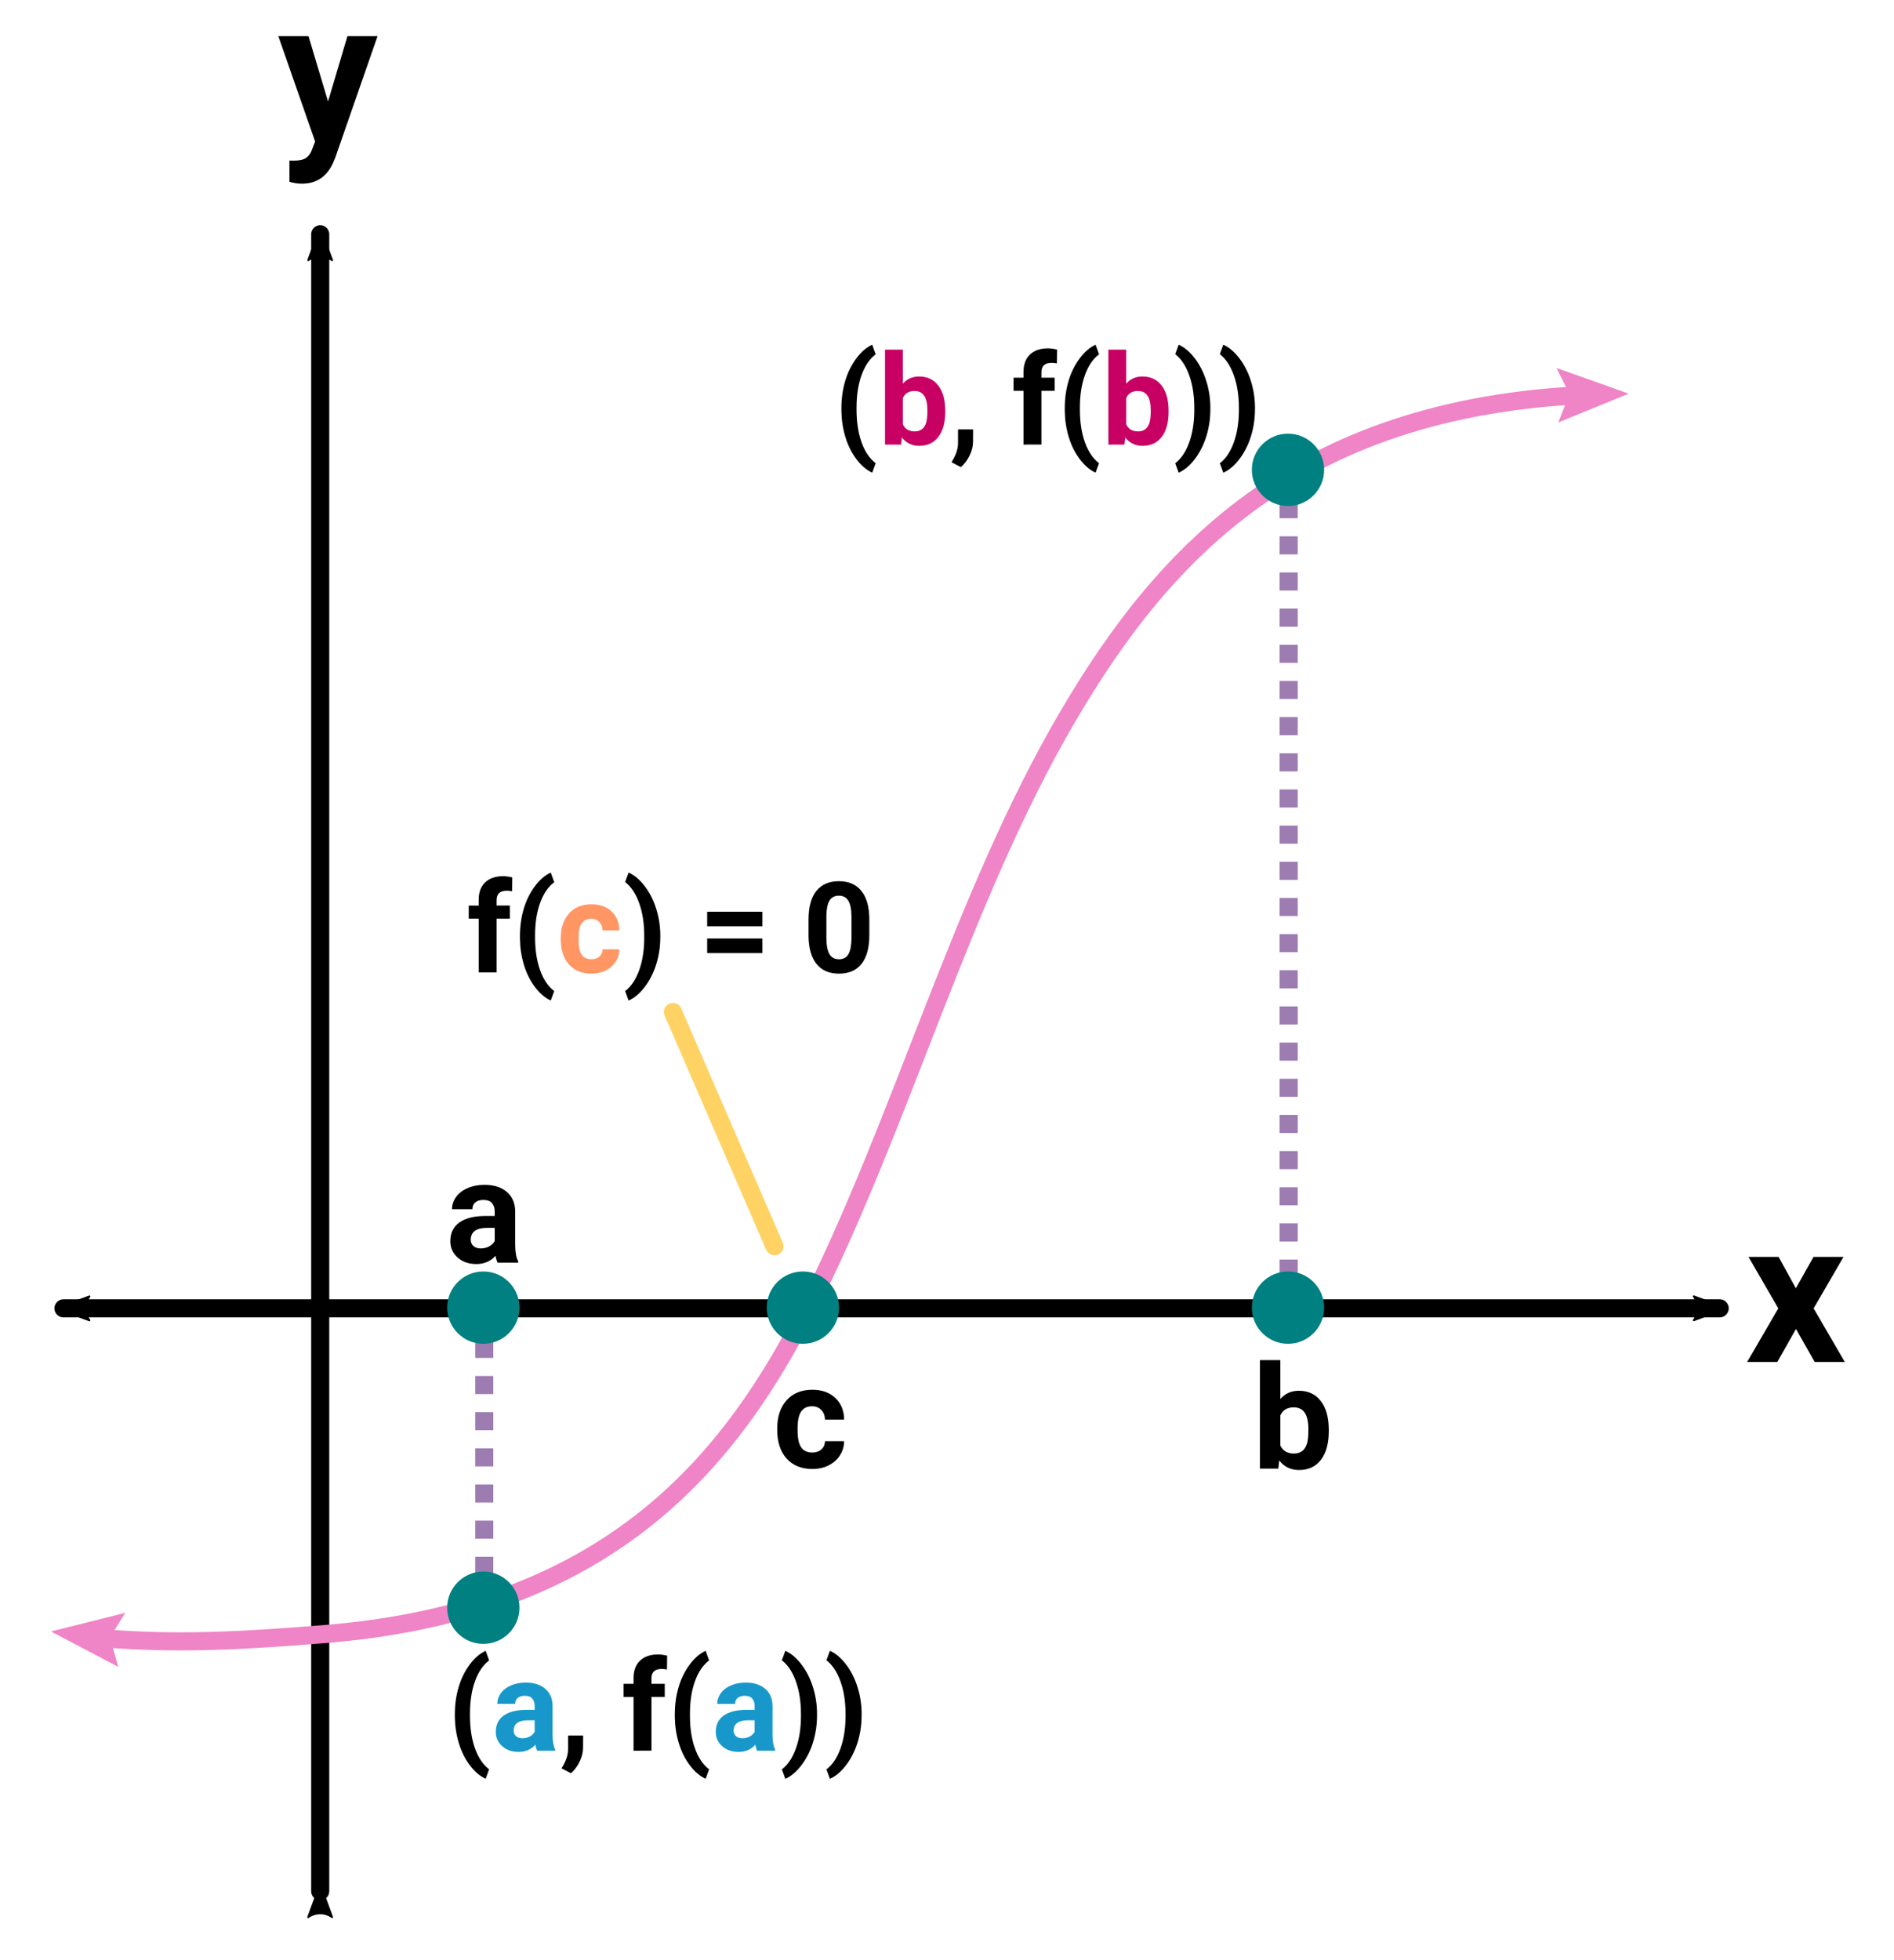 <?xml version="1.0" encoding="UTF-8" standalone="no"?>
<!-- Created with Inkscape (http://www.inkscape.org/) -->

<svg
   width="524"
   height="542"
   viewBox="0 0 138.642 143.404"
   version="1.1"
   id="svg5"
   inkscape:version="1.1.1 (3bf5ae0d25, 2021-09-20)"
   sodipodi:docname="Intermediate-Value-Theorem.svg"
   xmlns:inkscape="http://www.inkscape.org/namespaces/inkscape"
   xmlns:sodipodi="http://sodipodi.sourceforge.net/DTD/sodipodi-0.dtd"
   xmlns="http://www.w3.org/2000/svg"
   xmlns:svg="http://www.w3.org/2000/svg"
   xmlns:rdf="http://www.w3.org/1999/02/22-rdf-syntax-ns#"
   xmlns:cc="http://creativecommons.org/ns#"
   xmlns:dc="http://purl.org/dc/elements/1.1/">
  <title
     id="title826">Intermediate Value Theorem</title>
  <sodipodi:namedview
     id="namedview7"
     pagecolor="#ffffff"
     bordercolor="#cccccc"
     borderopacity="1"
     inkscape:pageshadow="0"
     inkscape:pageopacity="0"
     inkscape:pagecheckerboard="0"
     inkscape:document-units="mm"
     showgrid="false"
     inkscape:zoom="5.1241863"
     inkscape:cx="56.204046"
     inkscape:cy="433.7274"
     inkscape:window-width="1920"
     inkscape:window-height="1137"
     inkscape:window-x="1912"
     inkscape:window-y="-8"
     inkscape:window-maximized="1"
     inkscape:current-layer="layer2"
     units="px"
     fit-margin-top="10"
     lock-margins="true"
     fit-margin-left="10"
     fit-margin-right="10"
     fit-margin-bottom="10"
     inkscape:snap-global="false" />
  <defs
     id="defs2">
    <marker
       style="overflow:visible"
       id="Arrow2Send"
       refX="0"
       refY="0"
       orient="auto"
       inkscape:stockid="Arrow2Send"
       inkscape:isstock="true">
      <path
         transform="matrix(-0.3,0,0,-0.3,0.69,0)"
         d="M 8.719,4.034 -2.207,0.016 8.719,-4.002 c -1.745,2.372 -1.735,5.617 -6e-7,8.035 z"
         style="fill:context-stroke;fill-rule:evenodd;stroke:context-stroke;stroke-width:0.625;stroke-linejoin:round"
         id="path1020" />
    </marker>
    <marker
       style="overflow:visible"
       id="Arrow2Sstart"
       refX="0"
       refY="0"
       orient="auto"
       inkscape:stockid="Arrow2Sstart"
       inkscape:isstock="true">
      <path
         transform="matrix(0.3,0,0,0.3,-0.69,0)"
         d="M 8.719,4.034 -2.207,0.016 8.719,-4.002 c -1.745,2.372 -1.735,5.617 -6e-7,8.035 z"
         style="fill:context-stroke;fill-rule:evenodd;stroke:context-stroke;stroke-width:0.625;stroke-linejoin:round"
         id="path1017" />
    </marker>
    <marker
       style="overflow:visible"
       id="marker35226"
       refX="0"
       refY="0"
       orient="auto"
       inkscape:stockid="Arrow2Mstart"
       inkscape:isstock="true">
      <path
         transform="scale(0.6)"
         d="M 8.719,4.034 -2.207,0.016 8.719,-4.002 c -1.745,2.372 -1.735,5.617 -6e-7,8.035 z"
         style="fill:context-stroke;fill-rule:evenodd;stroke:context-stroke;stroke-width:0.625;stroke-linejoin:round"
         id="path35224" />
    </marker>
    <marker
       style="overflow:visible"
       id="marker1419"
       refX="0"
       refY="0"
       orient="auto"
       inkscape:stockid="Arrow2Mend"
       inkscape:isstock="true">
      <path
         transform="scale(-0.6)"
         d="M 8.719,4.034 -2.207,0.016 8.719,-4.002 c -1.745,2.372 -1.735,5.617 -6e-7,8.035 z"
         style="fill:context-stroke;fill-rule:evenodd;stroke:context-stroke;stroke-width:0.625;stroke-linejoin:round"
         id="path1417" />
    </marker>
    <marker
       style="overflow:visible"
       id="marker1409"
       refX="0"
       refY="0"
       orient="auto"
       inkscape:stockid="Arrow2Mstart"
       inkscape:isstock="true">
      <path
         transform="scale(0.6)"
         d="M 8.719,4.034 -2.207,0.016 8.719,-4.002 c -1.745,2.372 -1.735,5.617 -6e-7,8.035 z"
         style="fill:context-stroke;fill-rule:evenodd;stroke:context-stroke;stroke-width:0.625;stroke-linejoin:round"
         id="path1407" />
    </marker>
    <marker
       style="overflow:visible"
       id="marker1399"
       refX="0"
       refY="0"
       orient="auto"
       inkscape:stockid="Arrow2Lstart"
       inkscape:isstock="true">
      <path
         transform="matrix(1.1,0,0,1.1,1.1,0)"
         d="M 8.719,4.034 -2.207,0.016 8.719,-4.002 c -1.745,2.372 -1.735,5.617 -6e-7,8.035 z"
         style="fill:context-stroke;fill-rule:evenodd;stroke:context-stroke;stroke-width:0.625;stroke-linejoin:round"
         id="path1397" />
    </marker>
    <marker
       style="overflow:visible"
       id="Arrow2Mend"
       refX="0"
       refY="0"
       orient="auto"
       inkscape:stockid="Arrow2Mend"
       inkscape:isstock="true">
      <path
         transform="scale(-0.6)"
         d="M 8.719,4.034 -2.207,0.016 8.719,-4.002 c -1.745,2.372 -1.735,5.617 -6e-7,8.035 z"
         style="fill:context-stroke;fill-rule:evenodd;stroke:context-stroke;stroke-width:0.625;stroke-linejoin:round"
         id="path1014" />
    </marker>
    <marker
       style="overflow:visible"
       id="marker1381"
       refX="0"
       refY="0"
       orient="auto"
       inkscape:stockid="Arrow1Lend"
       inkscape:isstock="true">
      <path
         transform="matrix(-0.8,0,0,-0.8,-10,0)"
         style="fill:context-stroke;fill-rule:evenodd;stroke:context-stroke;stroke-width:1pt"
         d="M 0,0 5,-5 -12.5,0 5,5 Z"
         id="path1379" />
    </marker>
    <marker
       style="overflow:visible"
       id="Arrow2Mstart"
       refX="0"
       refY="0"
       orient="auto"
       inkscape:stockid="Arrow2Mstart"
       inkscape:isstock="true">
      <path
         transform="scale(0.6)"
         d="M 8.719,4.034 -2.207,0.016 8.719,-4.002 c -1.745,2.372 -1.735,5.617 -6e-7,8.035 z"
         style="fill:context-stroke;fill-rule:evenodd;stroke:context-stroke;stroke-width:0.625;stroke-linejoin:round"
         id="path1011" />
    </marker>
    <marker
       style="overflow:visible"
       id="marker1283"
       refX="0"
       refY="0"
       orient="auto"
       inkscape:stockid="Arrow2Lstart"
       inkscape:isstock="true">
      <path
         transform="matrix(1.1,0,0,1.1,1.1,0)"
         d="M 8.719,4.034 -2.207,0.016 8.719,-4.002 c -1.745,2.372 -1.735,5.617 -6e-7,8.035 z"
         style="fill:context-stroke;fill-rule:evenodd;stroke:context-stroke;stroke-width:0.625;stroke-linejoin:round"
         id="path1281" />
    </marker>
    <marker
       style="overflow:visible"
       id="Arrow2Lstart"
       refX="0"
       refY="0"
       orient="auto"
       inkscape:stockid="Arrow2Lstart"
       inkscape:isstock="true">
      <path
         transform="matrix(1.1,0,0,1.1,1.1,0)"
         d="M 8.719,4.034 -2.207,0.016 8.719,-4.002 c -1.745,2.372 -1.735,5.617 -6e-7,8.035 z"
         style="fill:context-stroke;fill-rule:evenodd;stroke:context-stroke;stroke-width:0.625;stroke-linejoin:round"
         id="path1005" />
    </marker>
    <marker
       style="overflow:visible"
       id="marker1265"
       refX="0"
       refY="0"
       orient="auto"
       inkscape:stockid="Arrow1Lend"
       inkscape:isstock="true">
      <path
         transform="matrix(-0.8,0,0,-0.8,-10,0)"
         style="fill:context-stroke;fill-rule:evenodd;stroke:context-stroke;stroke-width:1pt"
         d="M 0,0 5,-5 -12.5,0 5,5 Z"
         id="path1263" />
    </marker>
    <marker
       style="overflow:visible"
       id="Arrow1Lstart"
       refX="0"
       refY="0"
       orient="auto"
       inkscape:stockid="Arrow1Lstart"
       inkscape:isstock="true">
      <path
         transform="matrix(0.8,0,0,0.8,10,0)"
         style="fill:context-stroke;fill-rule:evenodd;stroke:context-stroke;stroke-width:1pt"
         d="M 0,0 5,-5 -12.5,0 5,5 Z"
         id="path987" />
    </marker>
    <marker
       style="overflow:visible"
       id="Arrow1Lend"
       refX="0"
       refY="0"
       orient="auto"
       inkscape:stockid="Arrow1Lend"
       inkscape:isstock="true">
      <path
         transform="matrix(-0.8,0,0,-0.8,-10,0)"
         style="fill:context-stroke;fill-rule:evenodd;stroke:context-stroke;stroke-width:1pt"
         d="M 0,0 5,-5 -12.5,0 5,5 Z"
         id="path990" />
    </marker>
    <marker
       style="overflow:visible"
       id="marker1409-7"
       refX="0"
       refY="0"
       orient="auto"
       inkscape:stockid="Arrow2Mstart"
       inkscape:isstock="true">
      <path
         transform="scale(0.6)"
         d="M 8.719,4.034 -2.207,0.016 8.719,-4.002 c -1.745,2.372 -1.735,5.617 -6e-7,8.035 z"
         style="fill:context-stroke;fill-rule:evenodd;stroke:context-stroke;stroke-width:0.625;stroke-linejoin:round"
         id="path1407-8" />
    </marker>
    <marker
       style="overflow:visible"
       id="marker1419-3"
       refX="0"
       refY="0"
       orient="auto"
       inkscape:stockid="Arrow2Mend"
       inkscape:isstock="true">
      <path
         transform="scale(-0.6)"
         d="M 8.719,4.034 -2.207,0.016 8.719,-4.002 c -1.745,2.372 -1.735,5.617 -6e-7,8.035 z"
         style="fill:context-stroke;fill-rule:evenodd;stroke:context-stroke;stroke-width:0.625;stroke-linejoin:round"
         id="path1417-4" />
    </marker>
  </defs>
  <g
     inkscape:label="Layer 1"
     inkscape:groupmode="layer"
     id="layer1"
     transform="translate(-12.302,-6.664)"
     style="display:inline">
    <path
       style="fill:none;stroke:#9c7cb1;stroke-width:1.323;stroke-linecap:butt;stroke-linejoin:miter;stroke-miterlimit:4;stroke-dasharray:1.323, 1.323;stroke-dashoffset:0;stroke-opacity:1"
       d="m 47.75,102.052 v 21.945"
       id="path67207" />
    <path
       style="display:inline;fill:none;stroke:#9c7cb1;stroke-width:1.323;stroke-linecap:butt;stroke-linejoin:miter;stroke-miterlimit:4;stroke-dasharray:1.323, 1.323;stroke-dashoffset:0;stroke-opacity:1"
       d="M 106.633,40.613 V 102.213"
       id="path67207-5"
       sodipodi:nodetypes="cc" />
  </g>
  <g
     inkscape:groupmode="layer"
     id="layer2"
     inkscape:label="Layer 2"
     transform="translate(-12.91,-7.539)">
    <path
       style="fill:none;stroke:#000000;stroke-width:1.323;stroke-linecap:round;stroke-linejoin:round;stroke-miterlimit:4;stroke-dasharray:none;stroke-opacity:1;marker-start:url(#marker1409);marker-end:url(#marker1419)"
       d="M 16.948,102.394 H 138.185"
       id="path886"
       transform="translate(0.608,0.875)" />
    <path
       style="fill:none;stroke:#000000;stroke-width:1.323;stroke-linecap:round;stroke-linejoin:round;stroke-miterlimit:4;stroke-dasharray:none;stroke-opacity:1;marker-start:url(#marker1409-7);marker-end:url(#marker1419-3)"
       d="M 36.35,145.918 V 24.681"
       id="path886-1" />
    <path
       d="m 144.368,101.8 1.293,-2.295 h 2.196 l -2.188,3.766 2.281,3.922 h -2.203 l -1.371,-2.416 -1.364,2.416 h -2.21 l 2.281,-3.922 -2.181,-3.766 h 2.203 z"
       id="path26363"
       style="font-weight:bold;font-size:14.552px;line-height:1.25;font-family:Roboto;-inkscape-font-specification:'Roboto Bold';fill:#000000;fill-opacity:1;stroke-width:0.265" />
    <g
       aria-label="y"
       id="text30139"
       style="font-weight:bold;font-size:14.552px;line-height:1.25;font-family:Roboto;-inkscape-font-specification:'Roboto Bold';stroke-width:0.07"
       transform="translate(-1.022,0.73)">
      <path
         d="m 37.944,14.236 1.421,-4.782 h 2.203 l -3.091,8.882 -0.171,0.405 q -0.689,1.506 -2.274,1.506 -0.448,0 -0.91,-0.135 v -1.556 l 0.313,0.007 q 0.583,0 0.867,-0.178 0.291,-0.178 0.455,-0.59 l 0.242,-0.632 -2.693,-7.709 h 2.21 z"
         id="path31876" />
    </g>
    <path
       style="fill:none;fill-opacity:1;stroke:#ef84c6;stroke-width:1.323;stroke-linecap:round;stroke-linejoin:round;stroke-miterlimit:4;stroke-dasharray:none;stroke-opacity:1;marker-start:"
       d="m 18.931,127.262 c 6.575,0.712 12.48,0.253 17.572,-0.146 19.771,-1.547 29.111,-11.309 35.296,-23.376 C 78.902,89.88 83.203,73.37 91.098,59.922 98.257,47.728 108.317,36.993 130.254,36.386"
       id="path31969"
       sodipodi:nodetypes="csssc" />
    <g
       aria-label="a"
       id="text41280"
       style="font-weight:bold;font-size:10.583px;line-height:1.25;font-family:Roboto;-inkscape-font-specification:'Roboto Bold';stroke-width:0.265">
      <path
         d="m 49.336,99.925 q -0.103,-0.202 -0.15,-0.501 -0.543,0.605 -1.411,0.605 -0.822,0 -1.364,-0.475 -0.537,-0.475 -0.537,-1.199 0,-0.889 0.656,-1.364 0.661,-0.475 1.907,-0.481 h 0.687 v -0.32 q 0,-0.388 -0.202,-0.62 -0.196,-0.233 -0.625,-0.233 -0.377,0 -0.594,0.181 -0.212,0.181 -0.212,0.496 h -1.493 q 0,-0.486 0.3,-0.899 0.3,-0.413 0.847,-0.646 0.548,-0.238 1.23,-0.238 1.034,0 1.638,0.522 0.61,0.517 0.61,1.457 v 2.424 q 0.005,0.796 0.222,1.204 v 0.088 z m -1.235,-1.039 q 0.331,0 0.61,-0.145 0.279,-0.15 0.413,-0.398 V 97.383 h -0.558 q -1.121,0 -1.194,0.775 l -0.005,0.088 q 0,0.279 0.196,0.46 0.196,0.181 0.537,0.181 z"
         id="path64230" />
    </g>
    <g
       aria-label="c"
       id="text41974"
       style="font-weight:bold;font-size:10.583px;line-height:1.25;font-family:Roboto;-inkscape-font-specification:'Roboto Bold';stroke-width:0.265"
       transform="translate(0,1.058)">
      <path
         d="m 72.359,112.762 q 0.413,0 0.672,-0.227 0.258,-0.227 0.269,-0.605 h 1.4 q -0.005,0.568 -0.31,1.044 -0.305,0.47 -0.837,0.734 -0.527,0.258 -1.168,0.258 -1.199,0 -1.891,-0.76 -0.692,-0.765 -0.692,-2.108 v -0.098 q 0,-1.292 0.687,-2.062 0.687,-0.77 1.886,-0.77 1.049,0 1.679,0.599 0.636,0.594 0.646,1.586 h -1.4 q -0.01,-0.434 -0.269,-0.703 -0.258,-0.274 -0.682,-0.274 -0.522,0 -0.791,0.382 -0.264,0.377 -0.264,1.23 v 0.155 q 0,0.863 0.264,1.24 0.264,0.377 0.801,0.377 z"
         id="path64233" />
    </g>
    <g
       aria-label="b"
       id="text42614"
       style="font-weight:bold;font-size:10.583px;line-height:1.25;font-family:Roboto;-inkscape-font-specification:'Roboto Bold';stroke-width:0.265"
       transform="translate(0,1.058)">
      <path
         d="m 110.179,111.193 q 0,1.344 -0.574,2.098 -0.574,0.749 -1.602,0.749 -0.909,0 -1.452,-0.698 l -0.067,0.594 h -1.344 v -7.937 h 1.493 v 2.847 q 0.517,-0.605 1.359,-0.605 1.023,0 1.602,0.754 0.584,0.749 0.584,2.114 z m -1.493,-0.109 q 0,-0.847 -0.269,-1.235 -0.269,-0.393 -0.801,-0.393 -0.713,0 -0.982,0.584 v 2.207 q 0.274,0.589 0.992,0.589 0.723,0 0.951,-0.713 0.109,-0.341 0.109,-1.039 z"
         id="path64236" />
    </g>
    <circle
       style="font-weight:bold;font-size:14.552px;line-height:1.25;font-family:Roboto;-inkscape-font-specification:'Roboto Bold';fill:#008080;fill-opacity:1;stroke:none;stroke-width:0.869;stroke-linecap:round;stroke-linejoin:round;stroke-miterlimit:4;stroke-dasharray:none;stroke-opacity:1"
       id="path66706"
       cx="48.29"
       cy="125.174"
       r="2.646" />
    <circle
       style="font-weight:bold;font-size:14.552px;line-height:1.25;font-family:Roboto;-inkscape-font-specification:'Roboto Bold';fill:#008080;fill-opacity:1;stroke:none;stroke-width:0.869;stroke-linecap:round;stroke-linejoin:round;stroke-miterlimit:4;stroke-dasharray:none;stroke-opacity:1"
       id="path66706-1"
       cx="107.192"
       cy="41.915"
       r="2.646" />
    <circle
       style="font-weight:bold;font-size:14.552px;line-height:1.25;font-family:Roboto;-inkscape-font-specification:'Roboto Bold';fill:#008080;fill-opacity:1;stroke:none;stroke-width:0.869;stroke-linecap:round;stroke-linejoin:round;stroke-miterlimit:4;stroke-dasharray:none;stroke-opacity:1"
       id="path66706-1-1"
       cx="107.193"
       cy="103.217"
       r="2.646" />
    <circle
       style="font-weight:bold;font-size:14.552px;line-height:1.25;font-family:Roboto;-inkscape-font-specification:'Roboto Bold';fill:#008080;fill-opacity:1;stroke:none;stroke-width:0.869;stroke-linecap:round;stroke-linejoin:round;stroke-miterlimit:4;stroke-dasharray:none;stroke-opacity:1"
       id="path66706-1-1-0"
       cx="71.681"
       cy="103.217"
       r="2.646" />
    <circle
       style="font-weight:bold;font-size:14.552px;line-height:1.25;font-family:Roboto;-inkscape-font-specification:'Roboto Bold';fill:#008080;fill-opacity:1;stroke:none;stroke-width:0.869;stroke-linecap:round;stroke-linejoin:round;stroke-miterlimit:4;stroke-dasharray:none;stroke-opacity:1"
       id="path66706-1-1-0-6"
       cx="48.29"
       cy="103.217"
       r="2.646" />
    <g
       aria-label="(b, f(b))"
       id="text69443"
       style="font-weight:bold;font-size:9.26px;line-height:1.25;font-family:Roboto;-inkscape-font-specification:'Roboto Bold';stroke-width:0.265">
      <path
         d="m 74.501,37.391 q 0,-1.035 0.276,-1.971 0.276,-0.936 0.814,-1.655 0.538,-0.723 1.167,-1.004 l 0.253,0.705 q -0.66,0.488 -1.031,1.51 -0.371,1.022 -0.371,2.387 v 0.14 q 0,1.37 0.366,2.396 0.366,1.026 1.035,1.533 l -0.253,0.692 q -0.615,-0.276 -1.149,-0.977 -0.529,-0.696 -0.809,-1.61 -0.28,-0.913 -0.298,-1.908 z"
         id="path102290" />
      <path
         d="m 82.102,37.667 q 0,1.176 -0.502,1.836 -0.502,0.656 -1.402,0.656 -0.796,0 -1.271,-0.61 l -0.059,0.52 H 77.693 v -6.945 h 1.307 v 2.491 q 0.452,-0.529 1.189,-0.529 0.895,0 1.402,0.66 0.511,0.656 0.511,1.849 z m -1.307,-0.095 q 0,-0.742 -0.235,-1.081 -0.235,-0.344 -0.701,-0.344 -0.624,0 -0.859,0.511 v 1.931 q 0.24,0.515 0.868,0.515 0.633,0 0.832,-0.624 0.095,-0.298 0.095,-0.909 z"
         style="fill:#c80064"
         id="path102292" />
      <path
         d="m 83.246,41.719 -0.683,-0.357 0.163,-0.294 q 0.303,-0.552 0.312,-1.099 V 38.956 h 1.103 l -0.004,0.904 q -0.004,0.502 -0.253,1.013 -0.249,0.511 -0.638,0.846 z"
         id="path102294" />
      <path
         d="m 87.831,40.068 v -3.934 h -0.728 v -0.959 h 0.728 v -0.416 q 0,-0.823 0.47,-1.275 0.475,-0.457 1.325,-0.457 0.271,0 0.665,0.09 l -0.014,1.013 q -0.163,-0.041 -0.398,-0.041 -0.737,0 -0.737,0.692 v 0.393 h 0.972 v 0.959 H 89.142 v 3.934 z"
         id="path102296" />
      <path
         d="m 90.851,37.391 q 0,-1.035 0.276,-1.971 0.276,-0.936 0.814,-1.655 0.538,-0.723 1.167,-1.004 l 0.253,0.705 q -0.66,0.488 -1.031,1.51 -0.371,1.022 -0.371,2.387 v 0.14 q 0,1.37 0.366,2.396 0.366,1.026 1.035,1.533 l -0.253,0.692 q -0.615,-0.276 -1.149,-0.977 -0.529,-0.696 -0.809,-1.61 -0.28,-0.913 -0.298,-1.908 z"
         id="path102298" />
      <path
         d="m 98.452,37.667 q 0,1.176 -0.502,1.836 -0.502,0.656 -1.402,0.656 -0.796,0 -1.271,-0.61 l -0.059,0.52 h -1.176 v -6.945 h 1.307 v 2.491 q 0.452,-0.529 1.189,-0.529 0.895,0 1.402,0.66 0.511,0.656 0.511,1.849 z m -1.307,-0.095 q 0,-0.742 -0.235,-1.081 -0.235,-0.344 -0.701,-0.344 -0.624,0 -0.859,0.511 v 1.931 q 0.24,0.515 0.868,0.515 0.633,0 0.832,-0.624 0.095,-0.298 0.095,-0.909 z"
         style="fill:#c80064"
         id="path102300" />
      <path
         d="m 101.509,37.495 q 0,1.022 -0.294,1.967 -0.294,0.945 -0.846,1.669 -0.552,0.723 -1.18,0.995 l -0.253,-0.692 q 0.642,-0.484 1.013,-1.492 0.371,-1.008 0.384,-2.32 v -0.24 q 0,-1.352 -0.371,-2.383 -0.366,-1.031 -1.026,-1.546 l 0.253,-0.692 q 0.615,0.267 1.158,0.968 0.547,0.701 0.846,1.632 0.303,0.931 0.317,1.931 z"
         id="path102302" />
      <path
         d="m 104.774,37.495 q 0,1.022 -0.294,1.967 -0.294,0.945 -0.846,1.669 -0.552,0.723 -1.18,0.995 l -0.253,-0.692 q 0.642,-0.484 1.013,-1.492 0.371,-1.008 0.384,-2.32 v -0.24 q 0,-1.352 -0.371,-2.383 -0.366,-1.031 -1.026,-1.546 l 0.253,-0.692 q 0.615,0.267 1.158,0.968 0.547,0.701 0.846,1.632 0.303,0.931 0.317,1.931 z"
         id="path102304" />
    </g>
    <g
       aria-label="(a, f(a))"
       id="text69443-6"
       style="font-weight:bold;font-size:9.26px;line-height:1.25;font-family:Roboto;-inkscape-font-specification:'Roboto Bold';stroke-width:0.265">
      <path
         d="m 46.205,132.958 q 0,-1.035 0.276,-1.971 0.276,-0.936 0.814,-1.655 0.538,-0.723 1.167,-1.004 l 0.253,0.705 q -0.66,0.488 -1.031,1.51 -0.371,1.022 -0.371,2.387 v 0.14 q 0,1.37 0.366,2.396 0.366,1.026 1.035,1.533 l -0.253,0.692 q -0.615,-0.276 -1.149,-0.977 -0.529,-0.696 -0.809,-1.61 -0.28,-0.913 -0.298,-1.908 z"
         id="path102260" />
      <path
         d="m 52.233,135.635 q -0.09,-0.176 -0.131,-0.439 -0.475,0.529 -1.234,0.529 -0.719,0 -1.194,-0.416 -0.47,-0.416 -0.47,-1.049 0,-0.778 0.574,-1.194 0.579,-0.416 1.669,-0.421 h 0.601 v -0.28 q 0,-0.339 -0.176,-0.543 -0.172,-0.203 -0.547,-0.203 -0.33,0 -0.52,0.158 -0.185,0.158 -0.185,0.434 h -1.307 q 0,-0.425 0.262,-0.787 0.262,-0.362 0.742,-0.565 0.479,-0.208 1.076,-0.208 0.904,0 1.433,0.457 0.534,0.452 0.534,1.275 v 2.121 q 0.004,0.696 0.194,1.054 v 0.077 z m -1.081,-0.909 q 0.289,0 0.534,-0.127 0.244,-0.131 0.362,-0.348 v -0.841 h -0.488 q -0.981,0 -1.045,0.678 l -0.004,0.077 q 0,0.244 0.172,0.402 0.172,0.158 0.47,0.158 z"
         style="fill:#1898ca"
         id="path102262" />
      <path
         d="m 54.701,137.285 -0.683,-0.357 0.163,-0.294 q 0.303,-0.552 0.312,-1.099 v -1.013 h 1.103 l -0.004,0.904 q -0.004,0.502 -0.253,1.013 -0.249,0.511 -0.638,0.846 z"
         id="path102264" />
      <path
         d="M 59.286,135.635 V 131.701 H 58.558 v -0.959 h 0.728 v -0.416 q 0,-0.823 0.47,-1.275 0.475,-0.457 1.325,-0.457 0.271,0 0.665,0.09 l -0.014,1.013 q -0.163,-0.041 -0.398,-0.041 -0.737,0 -0.737,0.692 v 0.393 H 61.57 v 0.959 h -0.972 v 3.934 z"
         id="path102266" />
      <path
         d="m 62.307,132.958 q 0,-1.035 0.276,-1.971 0.276,-0.936 0.814,-1.655 0.538,-0.723 1.167,-1.004 l 0.253,0.705 q -0.66,0.488 -1.031,1.51 -0.371,1.022 -0.371,2.387 v 0.14 q 0,1.37 0.366,2.396 0.366,1.026 1.035,1.533 l -0.253,0.692 q -0.615,-0.276 -1.149,-0.977 -0.529,-0.696 -0.809,-1.61 -0.28,-0.913 -0.298,-1.908 z"
         id="path102268" />
      <path
         d="m 68.334,135.635 q -0.09,-0.176 -0.131,-0.439 -0.475,0.529 -1.234,0.529 -0.719,0 -1.194,-0.416 -0.47,-0.416 -0.47,-1.049 0,-0.778 0.574,-1.194 0.579,-0.416 1.669,-0.421 h 0.601 v -0.28 q 0,-0.339 -0.176,-0.543 -0.172,-0.203 -0.547,-0.203 -0.33,0 -0.52,0.158 Q 66.72,131.936 66.72,132.212 h -1.307 q 0,-0.425 0.262,-0.787 0.262,-0.362 0.742,-0.565 0.479,-0.208 1.076,-0.208 0.904,0 1.433,0.457 0.534,0.452 0.534,1.275 v 2.121 q 0.004,0.696 0.194,1.054 v 0.077 z m -1.081,-0.909 q 0.289,0 0.534,-0.127 0.244,-0.131 0.362,-0.348 v -0.841 h -0.488 q -0.981,0 -1.045,0.678 l -0.004,0.077 q 0,0.244 0.172,0.402 0.172,0.158 0.47,0.158 z"
         style="fill:#1898ca"
         id="path102270" />
      <path
         d="m 72.716,133.062 q 0,1.022 -0.294,1.967 -0.294,0.945 -0.846,1.669 -0.552,0.723 -1.18,0.995 l -0.253,-0.692 q 0.642,-0.484 1.013,-1.492 0.371,-1.008 0.384,-2.32 v -0.24 q 0,-1.352 -0.371,-2.383 -0.366,-1.031 -1.026,-1.546 l 0.253,-0.692 q 0.615,0.267 1.158,0.968 0.547,0.701 0.846,1.632 0.303,0.931 0.317,1.931 z"
         id="path102272" />
      <path
         d="m 75.98,133.062 q 0,1.022 -0.294,1.967 -0.294,0.945 -0.846,1.669 -0.552,0.723 -1.18,0.995 l -0.253,-0.692 q 0.642,-0.484 1.013,-1.492 0.371,-1.008 0.384,-2.32 v -0.24 q 0,-1.352 -0.371,-2.383 -0.366,-1.031 -1.026,-1.546 l 0.253,-0.692 q 0.615,0.267 1.158,0.968 0.547,0.701 0.846,1.632 0.303,0.931 0.317,1.931 z"
         id="path102274" />
    </g>
    <g
       id="g102890"
       transform="translate(0.62,3.924)">
      <path
         d="m 47.33,74.766 v -3.934 h -0.728 v -0.959 h 0.728 v -0.416 q 0,-0.823 0.47,-1.275 0.475,-0.457 1.325,-0.457 0.271,0 0.665,0.09 l -0.014,1.013 q -0.163,-0.041 -0.398,-0.041 -0.737,0 -0.737,0.692 v 0.393 h 0.972 v 0.959 h -0.972 v 3.934 z"
         id="path102277"
         style="font-weight:bold;font-size:9.26px;line-height:1.25;font-family:Roboto;-inkscape-font-specification:'Roboto Bold';stroke-width:0.265" />
      <path
         d="m 50.35,72.09 q 0,-1.035 0.276,-1.971 0.276,-0.936 0.814,-1.655 0.538,-0.723 1.167,-1.004 l 0.253,0.705 q -0.66,0.488 -1.031,1.51 -0.371,1.022 -0.371,2.387 v 0.14 q 0,1.37 0.366,2.396 0.366,1.026 1.035,1.533 l -0.253,0.692 q -0.615,-0.276 -1.149,-0.977 -0.529,-0.696 -0.809,-1.61 -0.28,-0.913 -0.298,-1.908 z"
         id="path102279"
         style="font-weight:bold;font-size:9.26px;line-height:1.25;font-family:Roboto;-inkscape-font-specification:'Roboto Bold';stroke-width:0.265" />
      <path
         d="m 55.577,73.803 q 0.362,0 0.588,-0.199 0.226,-0.199 0.235,-0.529 h 1.225 q -0.004,0.497 -0.271,0.913 -0.267,0.411 -0.733,0.642 -0.461,0.226 -1.022,0.226 -1.049,0 -1.655,-0.665 -0.606,-0.669 -0.606,-1.845 v -0.086 q 0,-1.13 0.601,-1.804 0.601,-0.674 1.65,-0.674 0.918,0 1.47,0.525 0.556,0.52 0.565,1.388 h -1.225 q -0.009,-0.38 -0.235,-0.615 -0.226,-0.24 -0.597,-0.24 -0.457,0 -0.692,0.335 -0.231,0.33 -0.231,1.076 v 0.136 q 0,0.755 0.231,1.085 0.231,0.33 0.701,0.33 z"
         id="path102281"
         style="font-weight:bold;font-size:9.26px;line-height:1.25;font-family:Roboto;-inkscape-font-specification:'Roboto Bold';fill:#ff9664;fill-opacity:1;stroke-width:0.265" />
      <path
         d="m 60.624,72.194 q 0,1.022 -0.294,1.967 -0.294,0.945 -0.846,1.669 -0.552,0.723 -1.18,0.995 L 58.051,76.132 q 0.642,-0.484 1.013,-1.492 0.371,-1.008 0.384,-2.32 v -0.24 q 0,-1.352 -0.371,-2.383 -0.366,-1.031 -1.026,-1.546 L 58.304,67.459 q 0.615,0.267 1.158,0.968 0.547,0.701 0.846,1.632 0.303,0.931 0.317,1.931 z"
         id="path102283"
         style="font-weight:bold;font-size:9.26px;line-height:1.25;font-family:Roboto;-inkscape-font-specification:'Roboto Bold';stroke-width:0.265" />
      <path
         d="m 68.098,71.393 h -4.042 v -1.067 h 4.042 z m 0,1.958 h -4.042 v -1.067 h 4.042 z"
         id="path102285"
         style="font-weight:bold;font-size:9.26px;line-height:1.25;font-family:Roboto;-inkscape-font-specification:'Roboto Bold';stroke-width:0.265" />
      <path
         d="m 75.925,72.044 q 0,1.366 -0.565,2.089 -0.565,0.723 -1.655,0.723 -1.076,0 -1.646,-0.71 -0.57,-0.71 -0.583,-2.035 v -1.212 q 0,-1.379 0.57,-2.094 0.574,-0.714 1.65,-0.714 1.076,0 1.646,0.71 0.57,0.705 0.583,2.03 z m -1.307,-1.329 q 0,-0.818 -0.226,-1.189 -0.222,-0.375 -0.696,-0.375 -0.461,0 -0.683,0.357 -0.217,0.353 -0.231,1.108 v 1.601 q 0,0.805 0.217,1.198 0.222,0.389 0.705,0.389 0.479,0 0.692,-0.375 0.213,-0.375 0.222,-1.149 z"
         id="path102287"
         style="font-weight:bold;font-size:9.26px;line-height:1.25;font-family:Roboto;-inkscape-font-specification:'Roboto Bold';stroke-width:0.265" />
    </g>
    <path
       style="font-weight:bold;font-size:9.26px;line-height:1.25;font-family:Roboto;-inkscape-font-specification:'Roboto Bold';fill:none;stroke:#ffd264;stroke-width:1.323;stroke-linecap:round;stroke-linejoin:round;stroke-miterlimit:4;stroke-dasharray:none;stroke-opacity:1"
       d="m 62.168,81.582 7.435,17.143"
       id="path102715" />
    <path
       style="fill:#ef84c6;fill-opacity:1;stroke:#ef84c6;stroke-width:0.265px;stroke-linecap:butt;stroke-linejoin:miter;stroke-opacity:1"
       d="m 127.112,34.698 4.647,1.652 -4.544,1.859 0.723,-1.859 z"
       id="path103351" />
    <path
       style="fill:#ef84c6;fill-opacity:1;stroke:#ef84c6;stroke-width:0.265px;stroke-linecap:butt;stroke-linejoin:miter;stroke-opacity:1"
       d="m 21.795,125.757 -4.784,1.198 4.344,2.287 -0.541,-1.92 z"
       id="path103351-7" />
  </g>
</svg>
